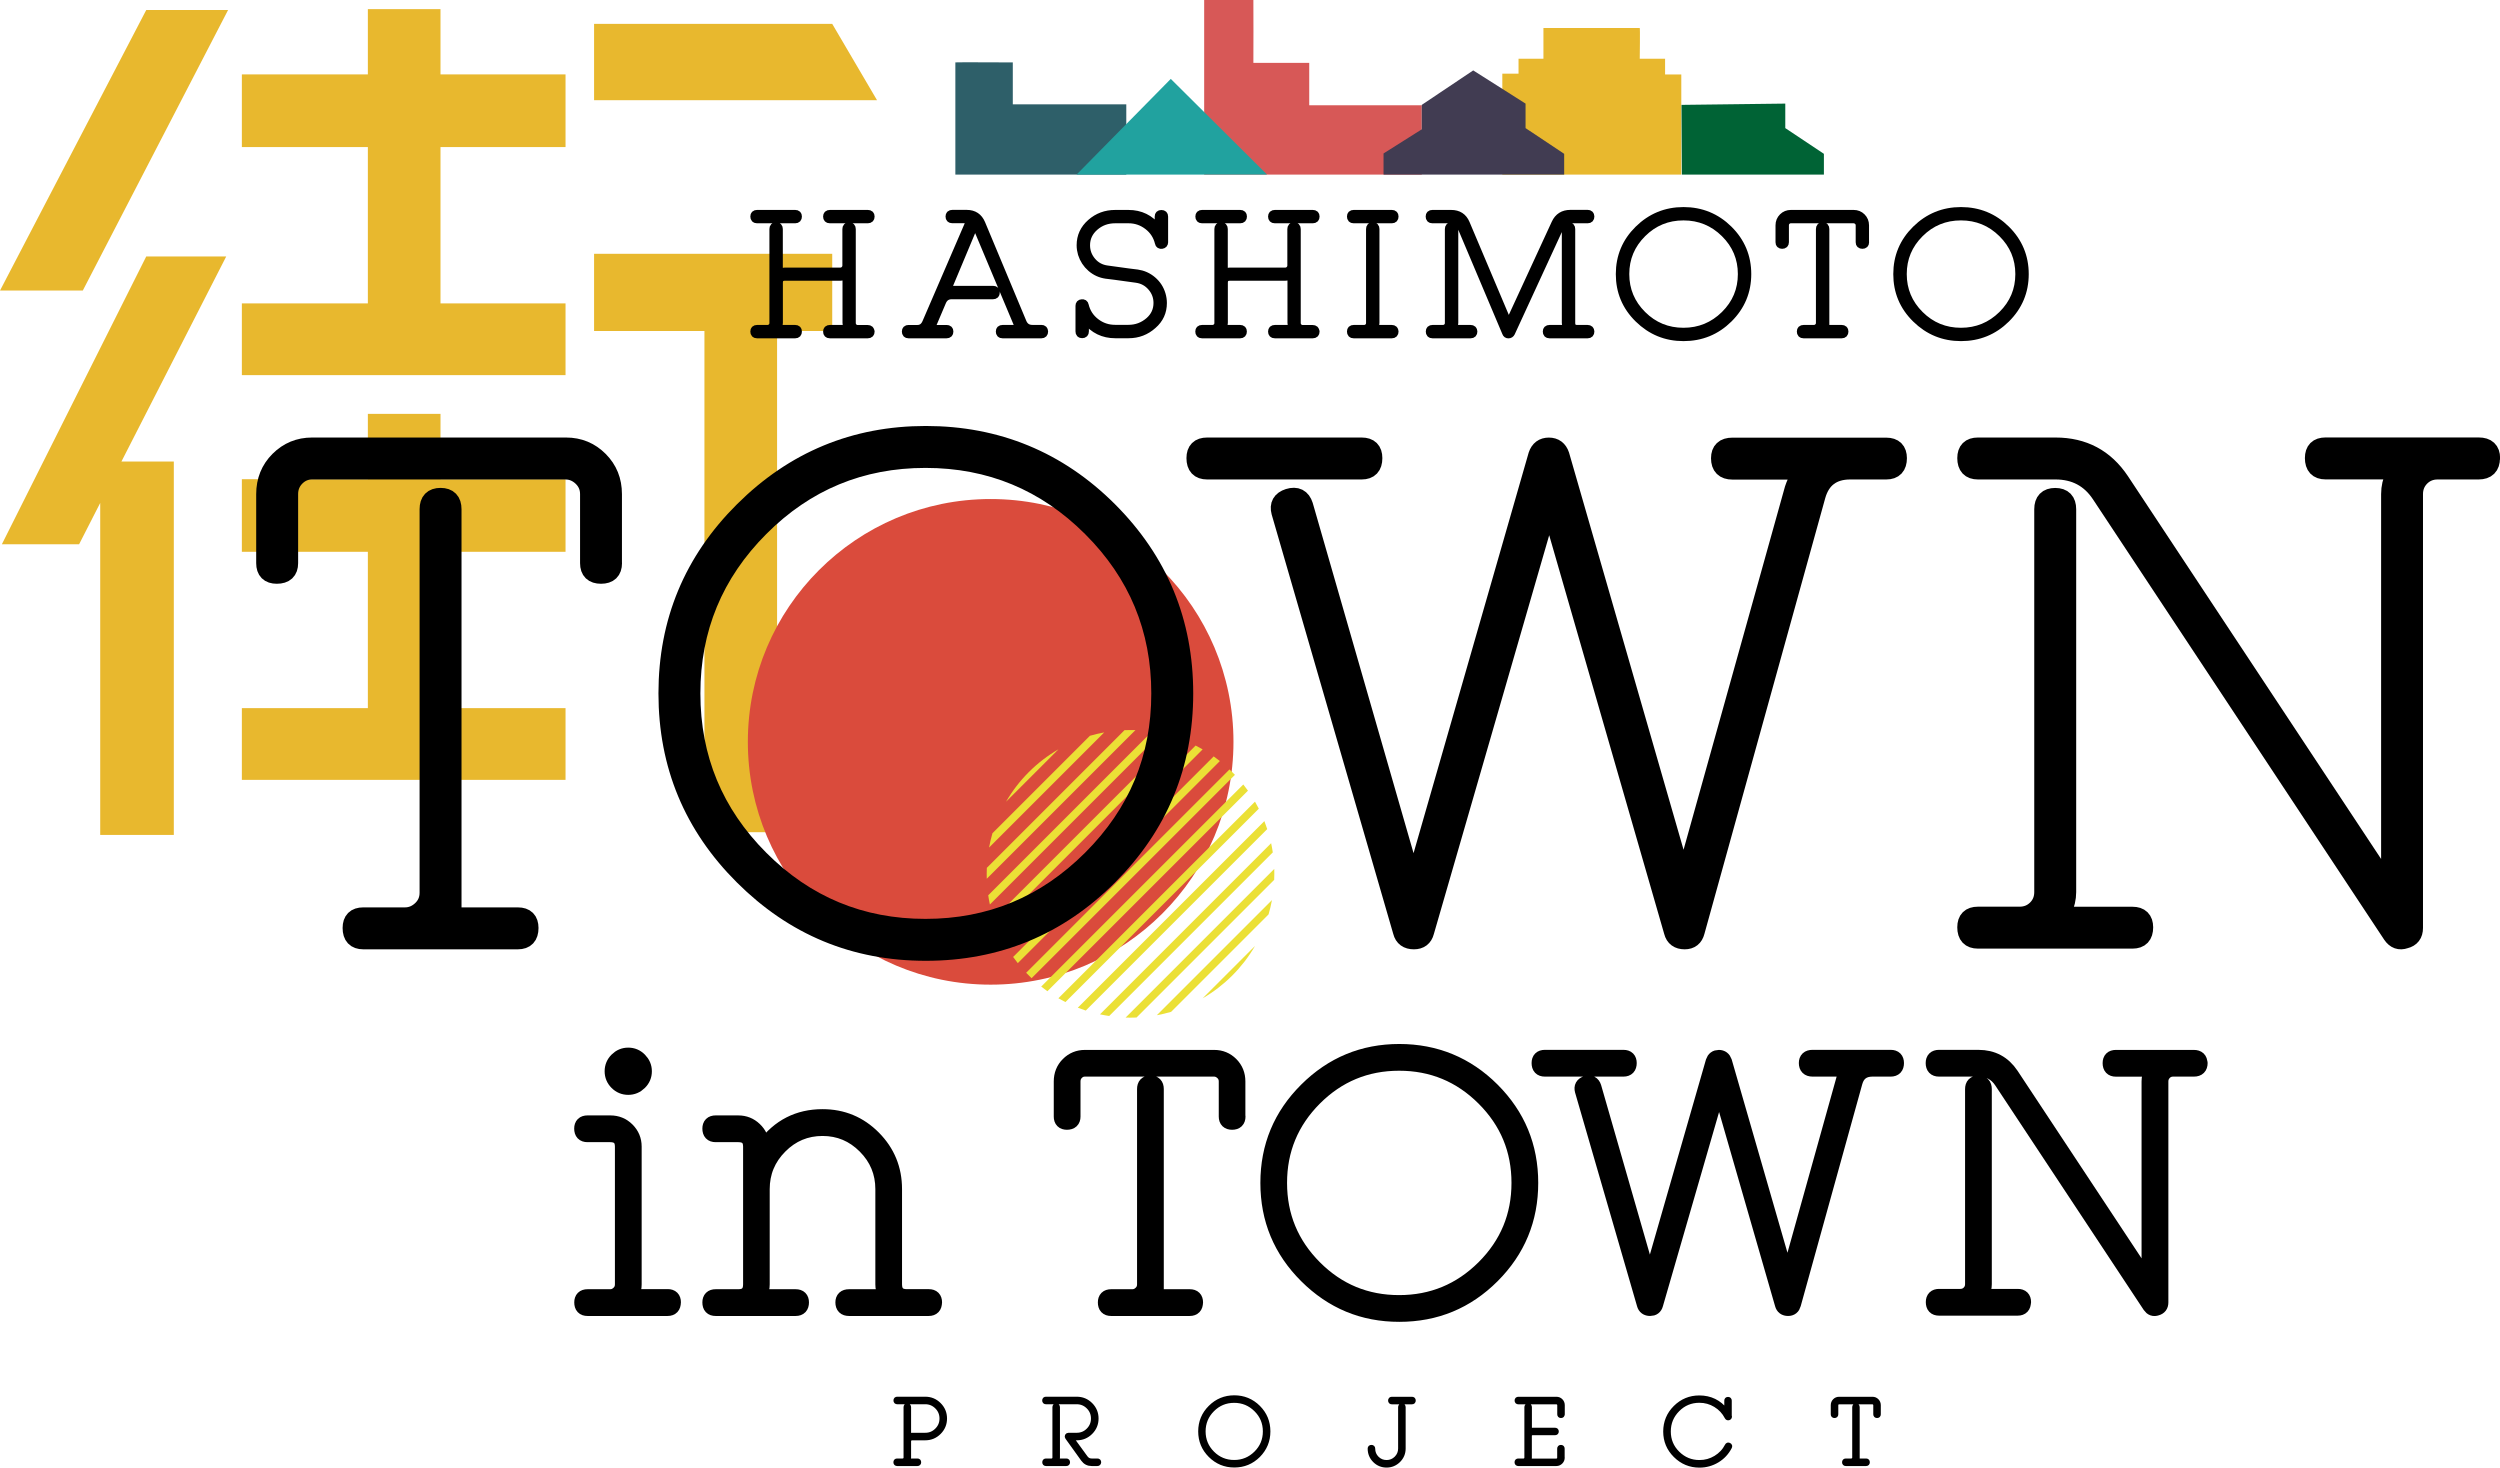 <?xml version="1.0" encoding="UTF-8"?>
<svg id="_レイヤー_4" data-name="レイヤー_4" xmlns="http://www.w3.org/2000/svg" viewBox="0 0 391.66 229.91">
  <defs>
    <style>
      .cls-1 {
        fill: #2e5f69;
      }

      .cls-2 {
        stroke-width: .69px;
      }

      .cls-2, .cls-3, .cls-4, .cls-5 {
        stroke: #000;
        stroke-linejoin: round;
      }

      .cls-3 {
        stroke-width: 1.18px;
      }

      .cls-6 {
        fill: #da4b3c;
      }

      .cls-4 {
        stroke-width: 2.85px;
      }

      .cls-7 {
        fill: #21a29f;
      }

      .cls-5 {
        stroke-width: 2.29px;
      }

      .cls-8 {
        fill: #413c52;
      }

      .cls-9 {
        fill: #006335;
      }

      .cls-10 {
        fill: #d75857;
      }

      .cls-11 {
        fill: #e8b82e;
      }

      .cls-12 {
        fill: #ebe036;
      }
    </style>
  </defs>
  <path class="cls-11" d="M12.97,45.52H0L22.91,1.57h12.82L12.97,45.52ZM19.02,72.31h8.21v58.49h-11.53v-52.01l-3.31,6.48H.29l22.62-45.09h12.53l-16.42,32.13ZM37.89,58.77v-11.24h19.74v-24.49h-19.74v-11.38h19.74V1.43h11.38v10.23h19.59v11.38h-19.59v24.49h19.59v11.24h-50.71ZM37.89,122.18v-11.24h19.74v-24.49h-19.74v-11.38h19.74v-10.23h11.38v10.23h19.59v11.38h-19.59v24.49h19.59v11.24h-50.71ZM93.07,15.69V3.74h37.31l7.02,11.96h-44.33ZM121.74,51.86v78.52h-11.38V51.86h-17.29v-12.1h37.31v12.1h-8.64Z"/>
  <g>
    <path class="cls-2" d="M148.02,222.23c0,.85-.3,1.57-.9,2.17-.6.6-1.32.9-2.16.9h-2.08c-.13,0-.24.05-.34.14s-.15.21-.15.35v2.56c0,.13-.03.26-.09.39-.03.07,0,.1.07.1h1.36c.16,0,.24.08.24.24,0,.17-.08.25-.24.25h-3.18c-.16,0-.24-.08-.24-.25,0-.16.08-.24.24-.24h.86c.14,0,.25-.05.35-.14s.14-.21.14-.35v-7.89c0-.17.08-.25.24-.25s.25.08.25.25v4.37c0,.08.04.1.12.07.12-.06.24-.09.37-.09h2.08c.71,0,1.31-.25,1.82-.76s.75-1.11.75-1.82-.25-1.32-.75-1.82c-.5-.5-1.11-.76-1.82-.76h-4.4c-.16,0-.24-.08-.24-.25,0-.16.08-.24.24-.24h4.4c.84,0,1.56.3,2.16.9.6.6.9,1.32.9,2.17Z"/>
    <path class="cls-2" d="M172.16,229.08c0,.17-.08.25-.25.25h-.89c-.56,0-1.01-.23-1.35-.7l-2.47-3.44c-.06-.08-.07-.16-.03-.25.05-.09.12-.13.22-.13h1.3c.71,0,1.32-.25,1.82-.76.5-.5.75-1.11.75-1.82s-.25-1.32-.75-1.82c-.5-.5-1.11-.76-1.82-.76h-4.83c-.16,0-.24-.08-.24-.25,0-.16.08-.24.24-.24h4.83c.85,0,1.57.3,2.17.9s.9,1.32.9,2.17-.3,1.57-.9,2.17c-.6.6-1.32.9-2.17.9h-.71c-.08,0-.09.04-.04.11l2.14,2.94c.24.33.55.49.95.49h.89c.17,0,.25.08.25.24ZM167.29,229.08c0,.17-.08.25-.24.25h-3.18c-.16,0-.24-.08-.24-.25,0-.16.08-.24.24-.24h.86c.14,0,.25-.05.35-.14s.14-.21.14-.35v-7.89c0-.17.08-.25.24-.25s.25.08.25.25v7.89c0,.13-.03.26-.09.39-.03.07,0,.1.07.1h1.36c.16,0,.24.08.24.24Z"/>
    <path class="cls-2" d="M198.68,224.25c0,1.47-.52,2.72-1.55,3.76-1.04,1.04-2.29,1.55-3.76,1.55s-2.71-.52-3.75-1.55c-1.04-1.04-1.56-2.29-1.56-3.76s.52-2.73,1.56-3.76c1.04-1.04,2.29-1.55,3.75-1.55s2.73.52,3.76,1.55c1.04,1.04,1.55,2.29,1.55,3.76ZM198.19,224.25c0-1.33-.47-2.47-1.42-3.41s-2.08-1.41-3.42-1.41-2.47.47-3.41,1.41-1.41,2.08-1.41,3.41.47,2.47,1.41,3.41c.94.94,2.08,1.41,3.41,1.41s2.47-.47,3.42-1.41c.95-.94,1.42-2.08,1.42-3.41Z"/>
    <path class="cls-2" d="M219.87,226.93c0,.73-.26,1.35-.78,1.87-.52.51-1.14.77-1.86.77s-1.34-.25-1.85-.76c-.51-.51-.77-1.13-.77-1.86,0-.16.08-.24.24-.24.17,0,.25.08.25.24,0,.59.21,1.1.62,1.51.41.41.92.62,1.51.62s1.1-.21,1.52-.63c.42-.42.63-.93.63-1.52v-6.47c0-.17.08-.25.25-.25.16,0,.24.08.24.25v6.47ZM221.45,219.41c0,.17-.08.25-.25.25h-3.15c-.16,0-.24-.08-.24-.25,0-.16.08-.24.24-.24h3.15c.17,0,.25.08.25.24Z"/>
    <path class="cls-2" d="M244.79,221.57c0,.16-.08.24-.24.24s-.24-.08-.24-.24v-1.42c0-.14-.05-.25-.15-.35s-.21-.14-.34-.14h-5.95c-.16,0-.24-.08-.24-.25,0-.16.08-.24.24-.24h5.97c.27,0,.49.09.68.28.19.19.28.42.28.7v1.42ZM244.79,228.35c0,.27-.09.5-.28.69-.19.19-.42.29-.68.29h-5.97c-.16,0-.24-.08-.24-.25,0-.16.08-.24.24-.24h.83c.13,0,.24-.05.33-.14.09-.09.14-.21.14-.35v-7.89c0-.17.08-.25.25-.25.16,0,.24.08.24.25v3.54c0,.09.03.12.1.09.13-.05.26-.07.38-.07h3.48c.17,0,.25.08.25.24s-.08.24-.25.24h-3.48c-.33,0-.49.16-.49.49v3.38c0,.13-.02.26-.07.39-.04.07-.02.1.06.1h4.18c.13,0,.24-.05.34-.14s.15-.21.15-.35v-1.42c0-.16.08-.24.24-.24s.24.08.24.24v1.42Z"/>
    <path class="cls-2" d="M270.99,221.92c0,.13-.06.21-.18.24-.13.03-.22-.01-.28-.13-.42-.81-1.01-1.44-1.78-1.91-.77-.47-1.61-.7-2.52-.7-1.33,0-2.47.47-3.41,1.42s-1.41,2.08-1.41,3.42.47,2.47,1.42,3.41c.95.94,2.09,1.41,3.42,1.41.91,0,1.75-.23,2.53-.7.77-.47,1.37-1.1,1.78-1.9.08-.15.19-.18.33-.1.15.07.18.18.1.33-.46.89-1.11,1.59-1.96,2.1-.85.51-1.78.77-2.78.77-1.47,0-2.72-.52-3.77-1.56s-1.57-2.29-1.57-3.75.52-2.73,1.56-3.76,2.29-1.55,3.75-1.55c1.72,0,3.12.68,4.18,2.04,0,.02.02.02.04.01.03,0,.04-.02.04-.04v-1.54c0-.16.08-.24.24-.24s.24.08.24.24v2.52Z"/>
    <path class="cls-2" d="M294.31,221.57c0,.16-.08.24-.24.24s-.25-.08-.25-.24v-1.42c0-.14-.05-.25-.15-.35s-.21-.14-.34-.14h-5.21c-.13,0-.24.05-.33.14-.09.09-.14.21-.14.35v1.42c0,.16-.08.24-.25.24-.16,0-.24-.08-.24-.24v-1.42c0-.28.09-.51.28-.7.19-.19.41-.28.68-.28h5.23c.27,0,.49.09.68.28.19.19.28.42.28.7v1.42ZM292.59,229.08c0,.17-.08.25-.24.25h-3.18c-.16,0-.24-.08-.24-.25,0-.16.08-.24.24-.24h.86c.13,0,.24-.05.34-.14s.15-.21.15-.35v-7.89c0-.17.08-.25.24-.25s.24.08.24.25v8.26c0,.08.04.12.12.12h1.23c.16,0,.24.08.24.24Z"/>
  </g>
  <g>
    <path class="cls-5" d="M105.52,204.04c0,.65-.31.98-.92.98h-12.57c-.62,0-.92-.32-.92-.98,0-.61.31-.92.92-.92h3.56c.5,0,.94-.18,1.32-.55.38-.36.57-.81.57-1.35v-21.59c0-1.22-.63-1.84-1.9-1.84h-3.56c-.61,0-.92-.32-.92-.98,0-.61.31-.92.93-.92h3.59c1.04,0,1.93.36,2.66,1.09.73.73,1.1,1.61,1.1,2.64v21.59c0,.5-.1,1-.29,1.49-.11.27-.02.4.29.4h5.23c.61,0,.92.31.92.92ZM100.98,167.83c0,.7-.25,1.3-.76,1.8s-1.1.75-1.8.75-1.3-.25-1.8-.75-.75-1.1-.75-1.8.25-1.3.75-1.8,1.1-.76,1.8-.76,1.3.25,1.8.76.76,1.1.76,1.8Z"/>
    <path class="cls-5" d="M146.43,204.04c0,.65-.31.98-.92.98h-12.51c-.65,0-.98-.32-.98-.98,0-.61.33-.92.98-.92h5.39c.27,0,.35-.13.23-.4-.23-.5-.34-1-.34-1.49v-14.93c0-2.6-.92-4.83-2.77-6.69-1.85-1.86-4.06-2.79-6.65-2.79s-4.81.93-6.65,2.79c-1.85,1.86-2.77,4.09-2.77,6.69v14.93c0,.5-.11,1-.34,1.49-.11.27-.02.4.29.4h5.27c.62,0,.93.31.93.92,0,.65-.31.98-.92.98h-12.57c-.62,0-.92-.32-.92-.98,0-.61.31-.92.92-.92h3.56c1.26,0,1.9-.63,1.9-1.9v-21.59c0-1.22-.63-1.84-1.9-1.84h-3.56c-.61,0-.92-.32-.92-.98,0-.61.31-.92.92-.92h3.56c1,0,1.86.34,2.58,1.03.73.69,1.11,1.53,1.15,2.53,0,.08.06.13.17.17.08.04.13.02.17-.06,2.3-3.1,5.34-4.65,9.13-4.65,3.14,0,5.81,1.11,8.01,3.33,2.2,2.22,3.3,4.9,3.3,8.04v14.93c0,1.26.63,1.9,1.9,1.9h3.45c.61,0,.92.31.92.92Z"/>
    <path class="cls-5" d="M193.98,174.93c0,.61-.32.92-.95.92s-.95-.31-.95-.92v-5.51c0-.54-.19-.99-.57-1.35-.38-.36-.82-.55-1.32-.55h-20.23c-.5,0-.93.18-1.29.55-.36.36-.54.81-.54,1.35v5.51c0,.61-.33.92-.98.92-.61,0-.92-.31-.92-.92v-5.51c0-1.07.36-1.97,1.09-2.7.73-.73,1.61-1.09,2.64-1.09h20.27c1.03,0,1.91.36,2.64,1.09.73.73,1.09,1.63,1.09,2.7v5.51ZM187.32,204.04c0,.65-.31.98-.92.98h-12.34c-.62,0-.92-.32-.92-.98,0-.61.31-.92.92-.92h3.33c.5,0,.94-.18,1.32-.55.38-.36.57-.81.57-1.35v-30.61c0-.65.32-.98.95-.98s.95.33.95.98v32.05c0,.31.15.46.46.46h4.77c.61,0,.92.31.92.92Z"/>
    <path class="cls-5" d="M239.84,185.32c0,5.71-2.01,10.57-6.03,14.59-4.02,4.02-8.88,6.03-14.59,6.03s-10.52-2.01-14.56-6.03c-4.04-4.02-6.06-8.88-6.06-14.59s2.02-10.57,6.06-14.59c4.04-4.02,8.89-6.03,14.56-6.03s10.57,2.01,14.59,6.03c4.02,4.02,6.03,8.88,6.03,14.59ZM237.94,185.32c0-5.17-1.83-9.58-5.5-13.24-3.67-3.66-8.09-5.48-13.25-5.48s-9.57,1.83-13.22,5.48c-3.65,3.66-5.48,8.07-5.48,13.24s1.83,9.58,5.48,13.24c3.65,3.66,8.06,5.48,13.22,5.48s9.58-1.83,13.25-5.48c3.67-3.66,5.5-8.07,5.5-13.24Z"/>
    <path class="cls-5" d="M255.27,166.54c0,.65-.31.98-.92.98h-12.34c-.62,0-.92-.33-.92-.98,0-.61.31-.92.92-.92h12.34c.61,0,.92.31.92.92ZM297.14,166.54c0,.65-.31.98-.92.98h-2.87c-1.42,0-2.32.67-2.7,2.01l-9.65,34.8c-.12.46-.41.69-.87.69-.5,0-.81-.23-.93-.68l-9.74-33.78c-.03-.08-.08-.11-.14-.11s-.11.04-.14.13l-9.77,33.77c-.12.45-.42.67-.89.67-.51,0-.83-.23-.95-.69l-9.71-33.48c-.15-.57.06-.96.65-1.15.63-.19,1.04.02,1.23.62l8.56,29.75c.03.09.08.13.15.13.1,0,.17-.04.2-.11l9.71-33.77c.15-.46.46-.69.92-.69s.76.23.92.69l9.71,33.65c.03.11.08.17.14.17.09,0,.14-.06.14-.19l8.64-30.95c.12-.38.29-.74.5-1.08.15-.27.1-.4-.17-.4h-5.21c-.66,0-.99-.33-.99-.98,0-.61.33-.92.98-.92h12.28c.61,0,.92.31.92.92Z"/>
    <path class="cls-5" d="M344.71,166.54c0,.65-.33.98-.98.98h-3.27c-.54,0-.99.18-1.35.55s-.55.81-.55,1.35v34.63c0,.5-.24.8-.7.92-.43.15-.78.03-1.06-.38l-23.25-35.16c-.84-1.28-2.04-1.91-3.61-1.91h-6.19c-.61,0-.92-.33-.92-.98,0-.61.31-.92.92-.92h6.2c2.22,0,3.94.92,5.17,2.76l21.19,32.05c.08.08.15.1.23.06.08,0,.11-.06.11-.17v-30.9c0-.54.12-1.03.34-1.49.12-.27.02-.4-.29-.4h-5.23c-.61,0-.92-.33-.92-.98,0-.61.31-.92.92-.92h12.23c.65,0,.98.31.98.92ZM317.03,203.99c0,.65-.31.98-.92.98h-12.34c-.62,0-.92-.32-.92-.98,0-.61.31-.92.92-.92h3.33c.54,0,.99-.18,1.35-.54.36-.36.55-.81.55-1.35v-30.56c0-.65.32-.97.95-.97s.95.32.95.97v30.56c0,.5-.12.99-.34,1.49-.12.27-.02.4.29.4h5.27c.62,0,.93.31.93.92Z"/>
  </g>
  <g>
    <path class="cls-3" d="M125.04,33.92c0,.31-.15.47-.45.47h-6c-.3,0-.45-.16-.45-.47,0-.29.15-.44.45-.44h6c.3,0,.45.15.45.44ZM136.43,51.94c0,.31-.16.47-.47.47h-5.95c-.32,0-.47-.16-.47-.47,0-.29.16-.44.47-.44h2.6c.15,0,.2-.06.14-.19-.11-.24-.17-.48-.17-.72v-7.23c0-.13-.07-.17-.2-.11-.24.09-.48.14-.72.14h-8.68c-.61,0-.92.3-.92.91v6.29c0,.24-.06.48-.17.72-.06.13,0,.19.14.19h2.56c.3,0,.45.15.45.44,0,.31-.15.47-.45.47h-6c-.3,0-.45-.16-.45-.47,0-.29.15-.44.45-.44h1.62c.26,0,.48-.09.66-.26.18-.17.26-.39.26-.65v-14.71c0-.31.15-.47.46-.47s.46.16.46.47v6.6c0,.17.07.22.22.17.22-.09.46-.14.7-.14h8.68c.26,0,.48-.09.65-.28.18-.18.26-.4.26-.63v-5.71c0-.31.15-.47.45-.47.32,0,.47.16.47.47v14.71c0,.26.09.47.26.65.18.18.4.26.66.26h1.54c.32,0,.47.15.47.44ZM136.43,33.92c0,.31-.16.47-.47.47h-5.95c-.32,0-.47-.16-.47-.47,0-.29.16-.44.47-.44h5.95c.32,0,.47.15.47.44Z"/>
    <path class="cls-3" d="M163.61,51.94c0,.31-.15.47-.45.47h-6.11c-.3,0-.45-.16-.45-.47,0-.29.15-.44.45-.44h2.51c.15,0,.19-.06.11-.17-.11-.15-.19-.31-.24-.47l-6.51-15.51c-.04-.09-.07-.16-.11-.22-.04-.06-.07-.07-.11-.06-.04,0-.06.02-.08.06,0,.15-.03.29-.08.42l-4.08,9.74s.06.05.14.08h6.97c.32,0,.47.15.47.46s-.16.46-.47.46h-6.46c-.71,0-1.2.33-1.48,1l-1.52,3.58c-.06.17-.13.32-.23.47-.09.11-.07.16.08.16h2.34c.32,0,.47.15.47.44,0,.31-.16.47-.47.47h-5.97c-.3,0-.45-.16-.45-.47,0-.29.15-.44.45-.44h1.4c.61,0,1.06-.32,1.34-.97l6.61-15.32c.07-.2.05-.39-.07-.57-.12-.17-.28-.26-.49-.26h-1.93c-.32,0-.47-.16-.47-.47,0-.29.16-.44.47-.44h2.26c1.12,0,1.89.52,2.32,1.54l6.48,15.51c.28.64.77.97,1.48.97h1.42c.3,0,.45.15.45.44Z"/>
    <path class="cls-3" d="M182.41,37.95c0,.26-.13.4-.39.44-.28.04-.45-.07-.5-.33-.26-1.08-.83-1.97-1.72-2.65s-1.88-1.02-3-1.02h-2.09c-1.25,0-2.31.39-3.2,1.17s-1.33,1.74-1.33,2.86c0,.94.31,1.77.92,2.49.61.72,1.39,1.14,2.34,1.27,2.92.41,4.49.62,4.72.63.91.13,1.72.49,2.42,1.09.7.6,1.18,1.34,1.44,2.22.13.44.2.89.2,1.35,0,1.4-.53,2.55-1.59,3.47-1.08.97-2.35,1.46-3.82,1.46h-2.09c-1.88,0-3.4-.74-4.55-2.21-.04-.04-.08-.05-.11-.03-.04.02-.06.05-.06.08v1.68c0,.31-.16.47-.47.47-.3,0-.45-.16-.45-.47v-4c0-.28.13-.42.39-.44.28-.04.45.07.5.33.26,1.09.83,1.97,1.71,2.65s1.89,1.02,3.02,1.02h2.09c1.22,0,2.3-.4,3.23-1.21.85-.75,1.28-1.69,1.28-2.81,0-.94-.31-1.77-.93-2.48-.62-.72-1.4-1.14-2.34-1.27-2.9-.4-4.47-.62-4.72-.63-.91-.13-1.71-.49-2.4-1.09-.69-.6-1.17-1.34-1.45-2.22-.13-.44-.2-.89-.2-1.35,0-1.4.54-2.57,1.62-3.52,1.08-.95,2.35-1.42,3.82-1.42h2.09c1.88,0,3.39.74,4.54,2.21.02.04.05.05.08.03.06-.02.08-.05.08-.08v-1.71c0-.29.15-.44.46-.44s.46.15.46.44v4.03Z"/>
    <path class="cls-3" d="M194.76,33.92c0,.31-.15.47-.45.47h-6c-.3,0-.45-.16-.45-.47,0-.29.15-.44.45-.44h6c.3,0,.45.15.45.44ZM206.14,51.94c0,.31-.16.47-.47.47h-5.95c-.32,0-.47-.16-.47-.47,0-.29.16-.44.47-.44h2.6c.15,0,.2-.06.14-.19-.11-.24-.17-.48-.17-.72v-7.23c0-.13-.07-.17-.2-.11-.24.09-.48.14-.72.14h-8.68c-.61,0-.92.3-.92.91v6.29c0,.24-.06.48-.17.72-.06.13,0,.19.14.19h2.56c.3,0,.45.15.45.44,0,.31-.15.47-.45.47h-6c-.3,0-.45-.16-.45-.47,0-.29.15-.44.45-.44h1.62c.26,0,.48-.09.66-.26.18-.17.26-.39.26-.65v-14.71c0-.31.15-.47.46-.47s.46.16.46.47v6.6c0,.17.07.22.22.17.22-.09.46-.14.7-.14h8.68c.26,0,.48-.09.65-.28.18-.18.26-.4.26-.63v-5.71c0-.31.15-.47.45-.47.32,0,.47.16.47.47v14.71c0,.26.09.47.26.65.18.18.4.26.66.26h1.54c.32,0,.47.15.47.44ZM206.14,33.92c0,.31-.16.47-.47.47h-5.95c-.32,0-.47-.16-.47-.47,0-.29.16-.44.47-.44h5.95c.32,0,.47.15.47.44Z"/>
    <path class="cls-3" d="M218.51,33.92c0,.31-.15.47-.45.47h-6c-.3,0-.45-.16-.45-.47,0-.29.15-.44.45-.44h6c.3,0,.45.15.45.44ZM218.51,51.94c0,.31-.15.47-.45.47h-6c-.3,0-.45-.16-.45-.47,0-.29.15-.44.45-.44h1.62c.26,0,.48-.09.66-.26.18-.17.26-.39.26-.65v-14.71c0-.31.15-.47.46-.47s.46.16.46.47v14.71c0,.24-.06.48-.17.72-.06.13,0,.19.14.19h2.56c.3,0,.45.15.45.44Z"/>
    <path class="cls-3" d="M249.19,33.92c0,.31-.15.47-.45.47h-2.71c-.73,0-1.24.32-1.54.97l-7.73,16.78c-.09.18-.24.28-.45.28-.19,0-.32-.09-.39-.28l-7.09-16.78c-.28-.64-.77-.97-1.48-.97h-2.96c-.3,0-.45-.16-.45-.47,0-.29.15-.44.45-.44h2.96c1.12,0,1.89.5,2.32,1.51l6.6,15.61c.05.15.11.15.17,0l7.21-15.64c.46-.99,1.25-1.49,2.37-1.49h2.71c.3,0,.45.15.45.44ZM230.86,51.94c0,.31-.15.47-.45.47h-6c-.3,0-.45-.16-.45-.47,0-.29.15-.44.45-.44h1.62c.26,0,.48-.09.66-.26.18-.17.26-.39.26-.65v-14.71c0-.31.15-.47.46-.47s.46.16.46.47v14.71c0,.24-.06.48-.17.72-.06.13,0,.19.14.19h2.56c.3,0,.45.15.45.44ZM249.19,51.94c0,.31-.15.47-.45.47h-6c-.3,0-.45-.16-.45-.47,0-.29.15-.44.45-.44h2.59c.13,0,.17-.06.11-.19-.11-.24-.17-.48-.17-.72v-14.71c0-.31.15-.47.46-.47s.46.16.46.47v14.71c0,.61.31.91.92.91h1.62c.3,0,.45.15.45.44Z"/>
    <path class="cls-3" d="M273.77,42.94c0,2.74-.98,5.08-2.93,7.01-1.95,1.93-4.32,2.9-7.09,2.9s-5.11-.97-7.08-2.9-2.94-4.27-2.94-7.01.98-5.08,2.94-7.01c1.96-1.93,4.32-2.9,7.08-2.9s5.14.97,7.09,2.9c1.95,1.93,2.93,4.27,2.93,7.01ZM272.85,42.94c0-2.48-.89-4.6-2.67-6.36-1.78-1.76-3.93-2.64-6.44-2.64s-4.65.88-6.42,2.64c-1.77,1.76-2.66,3.88-2.66,6.36s.89,4.6,2.66,6.36c1.77,1.76,3.92,2.64,6.42,2.64s4.65-.88,6.44-2.64c1.78-1.76,2.67-3.88,2.67-6.36Z"/>
    <path class="cls-3" d="M292.23,37.95c0,.29-.15.44-.46.44s-.46-.15-.46-.44v-2.65c0-.26-.09-.47-.28-.65-.19-.17-.4-.26-.64-.26h-9.83c-.24,0-.45.09-.63.26-.18.18-.26.39-.26.65v2.65c0,.29-.16.44-.47.44-.3,0-.45-.15-.45-.44v-2.65c0-.52.18-.95.53-1.3.35-.35.78-.52,1.28-.52h9.85c.5,0,.93.17,1.28.52.35.35.53.78.53,1.3v2.65ZM288.99,51.94c0,.31-.15.47-.45.47h-6c-.3,0-.45-.16-.45-.47,0-.29.15-.44.45-.44h1.62c.24,0,.46-.09.64-.26.19-.17.28-.39.28-.65v-14.71c0-.31.15-.47.46-.47s.46.16.46.47v15.4c0,.15.07.22.22.22h2.32c.3,0,.45.15.45.44Z"/>
    <path class="cls-3" d="M317.24,42.94c0,2.74-.98,5.08-2.93,7.01-1.95,1.93-4.32,2.9-7.09,2.9s-5.11-.97-7.08-2.9-2.94-4.27-2.94-7.01.98-5.08,2.94-7.01c1.96-1.93,4.32-2.9,7.08-2.9s5.14.97,7.09,2.9c1.95,1.93,2.93,4.27,2.93,7.01ZM316.32,42.94c0-2.48-.89-4.6-2.67-6.36-1.78-1.76-3.93-2.64-6.44-2.64s-4.65.88-6.42,2.64c-1.77,1.76-2.66,3.88-2.66,6.36s.89,4.6,2.66,6.36c1.77,1.76,3.92,2.64,6.42,2.64s4.65-.88,6.44-2.64c1.78-1.76,2.67-3.88,2.67-6.36Z"/>
  </g>
  <g>
    <path class="cls-1" d="M149.67,9.78v17.57h26.78v-11h-17.78v-6.57s-9.05-.05-9.01,0Z"/>
    <path class="cls-10" d="M196.36,0h-7.71v27.35h34.09v-10.86h-17.63v-6.64h-8.75s.03-9.82,0-9.86Z"/>
    <path class="cls-11" d="M256.89,4.39h-15.09v4.81h-3.9v2.34h-2.54v15.81h28.04v-15.68h-2.54v-2.47h-3.97s.07-4.88,0-4.81Z"/>
    <polygon class="cls-8" points="230.8 11.03 222.74 16.43 222.74 20.26 216.75 24.04 216.75 27.35 245.05 27.35 245.05 24.1 239 20.07 239 16.23 230.8 11.03"/>
    <polygon class="cls-9" points="263.43 16.43 263.49 27.35 285.74 27.35 285.74 24.1 279.69 20.07 279.69 16.23 263.43 16.43"/>
    <polygon class="cls-7" points="183.42 12.36 198.5 27.35 168.66 27.35 183.42 12.36"/>
  </g>
  <path class="cls-12" d="M196.62,148.19l-8.21,8.21c3.4-1.97,6.24-4.81,8.21-8.21Z"/>
  <path class="cls-12" d="M183.47,158.52l15.27-15.27c.21-.73.39-1.48.53-2.24l-18.04,18.04c.76-.14,1.51-.32,2.24-.53Z"/>
  <path class="cls-12" d="M173.76,159.18l25.64-25.64c-.07-.49-.16-.97-.26-1.44l-26.81,26.81c.47.1.95.19,1.44.26Z"/>
  <path class="cls-12" d="M177.11,159.43c.32,0,.63,0,.94-.02l21.57-21.57c.01-.31.02-.63.02-.94,0-.26,0-.51-.01-.77l-23.29,23.29c.25,0,.51.01.77.01Z"/>
  <g>
    <circle class="cls-6" cx="155.2" cy="116.22" r="38.04"/>
    <path class="cls-12" d="M166.91,156.99l30.3-30.3c-.19-.37-.39-.74-.6-1.1l-30.8,30.8c.36.21.73.41,1.1.6Z"/>
    <path class="cls-12" d="M170.1,158.32l28.43-28.43c-.14-.42-.29-.84-.45-1.25l-29.23,29.23c.41.16.83.31,1.25.45Z"/>
    <path class="cls-12" d="M164.09,155.29l31.42-31.42c-.23-.33-.48-.66-.73-.97l-31.66,31.66c.32.25.64.5.97.73Z"/>
    <path class="cls-12" d="M161.61,153.25l31.86-31.86c-.28-.29-.56-.58-.85-.85l-31.86,31.86c.28.29.56.58.85.85Z"/>
    <path class="cls-12" d="M159.45,150.89l31.66-31.66c-.32-.25-.64-.5-.97-.73l-31.42,31.42c.23.33.48.66.73.97Z"/>
    <path class="cls-12" d="M154.58,136.9c0,.26,0,.51.01.77l23.29-23.29c-.25,0-.51-.01-.77-.01-.32,0-.63,0-.94.02l-21.57,21.57c-.01.31-.02.63-.02.94Z"/>
    <path class="cls-12" d="M157.61,125.6l8.21-8.21c-3.4,1.97-6.24,4.81-8.21,8.21Z"/>
    <path class="cls-12" d="M154.95,132.78l18.04-18.04c-.76.14-1.51.32-2.24.53l-15.27,15.27c-.21.73-.39,1.48-.53,2.24Z"/>
    <path class="cls-12" d="M155.09,141.69l26.81-26.81c-.47-.1-.95-.19-1.44-.26l-25.64,25.64c.07.49.16.97.26,1.44Z"/>
    <path class="cls-12" d="M157.61,148.2l30.8-30.8c-.36-.21-.73-.41-1.1-.6l-30.3,30.3c.19.37.39.74.6,1.1Z"/>
    <path class="cls-12" d="M156.14,145.16l29.23-29.23c-.41-.16-.83-.31-1.25-.45l-28.43,28.43c.14.42.29.84.45,1.25Z"/>
    <g>
      <path class="cls-4" d="M96.02,88.23c0,1.2-.62,1.8-1.86,1.8s-1.86-.6-1.86-1.8v-10.82c0-1.05-.38-1.93-1.13-2.65-.75-.71-1.61-1.07-2.59-1.07h-39.7c-.98,0-1.82.36-2.53,1.07-.71.72-1.07,1.6-1.07,2.65v10.82c0,1.2-.64,1.8-1.92,1.8-1.2,0-1.8-.6-1.8-1.8v-10.82c0-2.1.71-3.87,2.14-5.3,1.43-1.43,3.16-2.14,5.19-2.14h39.79c2.03,0,3.76.71,5.19,2.14,1.43,1.43,2.14,3.19,2.14,5.3v10.82ZM82.94,145.38c0,1.28-.6,1.92-1.81,1.92h-24.22c-1.21,0-1.81-.64-1.81-1.92,0-1.2.6-1.8,1.8-1.8h6.54c.98,0,1.84-.36,2.59-1.07.75-.71,1.13-1.6,1.13-2.65v-60.08c0-1.28.62-1.92,1.86-1.92s1.86.64,1.86,1.92v62.9c0,.6.3.9.9.9h9.36c1.2,0,1.8.6,1.8,1.8Z"/>
      <path class="cls-4" d="M185.51,108.63c0,11.2-3.95,20.74-11.84,28.63-7.89,7.89-17.44,11.84-28.63,11.84s-20.65-3.95-28.57-11.84c-7.93-7.89-11.89-17.43-11.89-28.63s3.96-20.74,11.89-28.63c7.93-7.89,17.45-11.84,28.57-11.84s20.74,3.95,28.63,11.84,11.84,17.44,11.84,28.63ZM181.79,108.63c0-10.15-3.6-18.81-10.8-25.98-7.2-7.18-15.87-10.77-26-10.77s-18.78,3.59-25.94,10.77c-7.17,7.18-10.75,15.84-10.75,25.98s3.58,18.81,10.75,25.98c7.17,7.18,15.81,10.77,25.94,10.77s18.79-3.59,26-10.77c7.2-7.18,10.8-15.84,10.8-25.98Z"/>
      <path class="cls-4" d="M215.14,71.77c0,1.28-.6,1.92-1.81,1.92h-24.22c-1.21,0-1.81-.64-1.81-1.92,0-1.2.6-1.8,1.81-1.8h24.22c1.21,0,1.81.6,1.81,1.8ZM297.32,71.77c0,1.28-.6,1.92-1.8,1.92h-5.64c-2.78,0-4.55,1.32-5.3,3.95l-18.94,68.31c-.23.9-.8,1.35-1.71,1.35-.99,0-1.6-.45-1.83-1.34l-19.12-66.29c-.06-.15-.16-.23-.28-.23s-.22.09-.28.26l-19.17,66.28c-.23.88-.81,1.32-1.74,1.32-1.01,0-1.63-.45-1.86-1.35l-19.05-65.72c-.3-1.13.12-1.88,1.27-2.25,1.23-.38,2.04.03,2.42,1.22l16.81,58.39c.07.17.16.25.3.25.2,0,.33-.07.4-.23l19.05-66.28c.3-.9.9-1.35,1.8-1.35s1.5.45,1.8,1.35l19.05,66.06c.06.23.15.34.28.34.18,0,.27-.12.27-.37l16.96-60.74c.25-.75.57-1.45.98-2.13.3-.52.19-.78-.34-.78h-10.24c-1.29,0-1.93-.64-1.93-1.92,0-1.2.64-1.8,1.92-1.8h24.11c1.21,0,1.81.6,1.81,1.8Z"/>
      <path class="cls-4" d="M390.23,71.77c0,1.28-.64,1.92-1.92,1.92h-6.42c-1.05,0-1.94.36-2.65,1.07-.71.72-1.07,1.6-1.07,2.65v67.97c0,.98-.46,1.58-1.38,1.8-.85.3-1.54.05-2.08-.74l-45.63-69c-1.65-2.5-4.01-3.75-7.08-3.75h-12.14c-1.2,0-1.8-.64-1.8-1.92,0-1.2.6-1.8,1.8-1.8h12.17c4.36,0,7.74,1.8,10.15,5.41l41.6,62.9c.15.15.3.19.45.11.15,0,.23-.11.23-.34v-60.65c0-1.05.23-2.03.68-2.93.23-.52.04-.79-.56-.79h-10.26c-1.2,0-1.8-.64-1.8-1.92,0-1.2.6-1.8,1.8-1.8h24.01c1.28,0,1.92.6,1.92,1.8ZM335.9,145.27c0,1.28-.6,1.92-1.81,1.92h-24.22c-1.21,0-1.81-.64-1.81-1.92,0-1.2.6-1.8,1.8-1.8h6.54c1.05,0,1.93-.36,2.65-1.07.71-.71,1.07-1.59,1.07-2.64v-59.98c0-1.27.62-1.91,1.86-1.91s1.86.64,1.86,1.91v59.98c0,.98-.23,1.95-.68,2.93-.23.52-.04.79.57.79h10.35c1.21,0,1.82.6,1.82,1.8Z"/>
    </g>
  </g>
</svg>